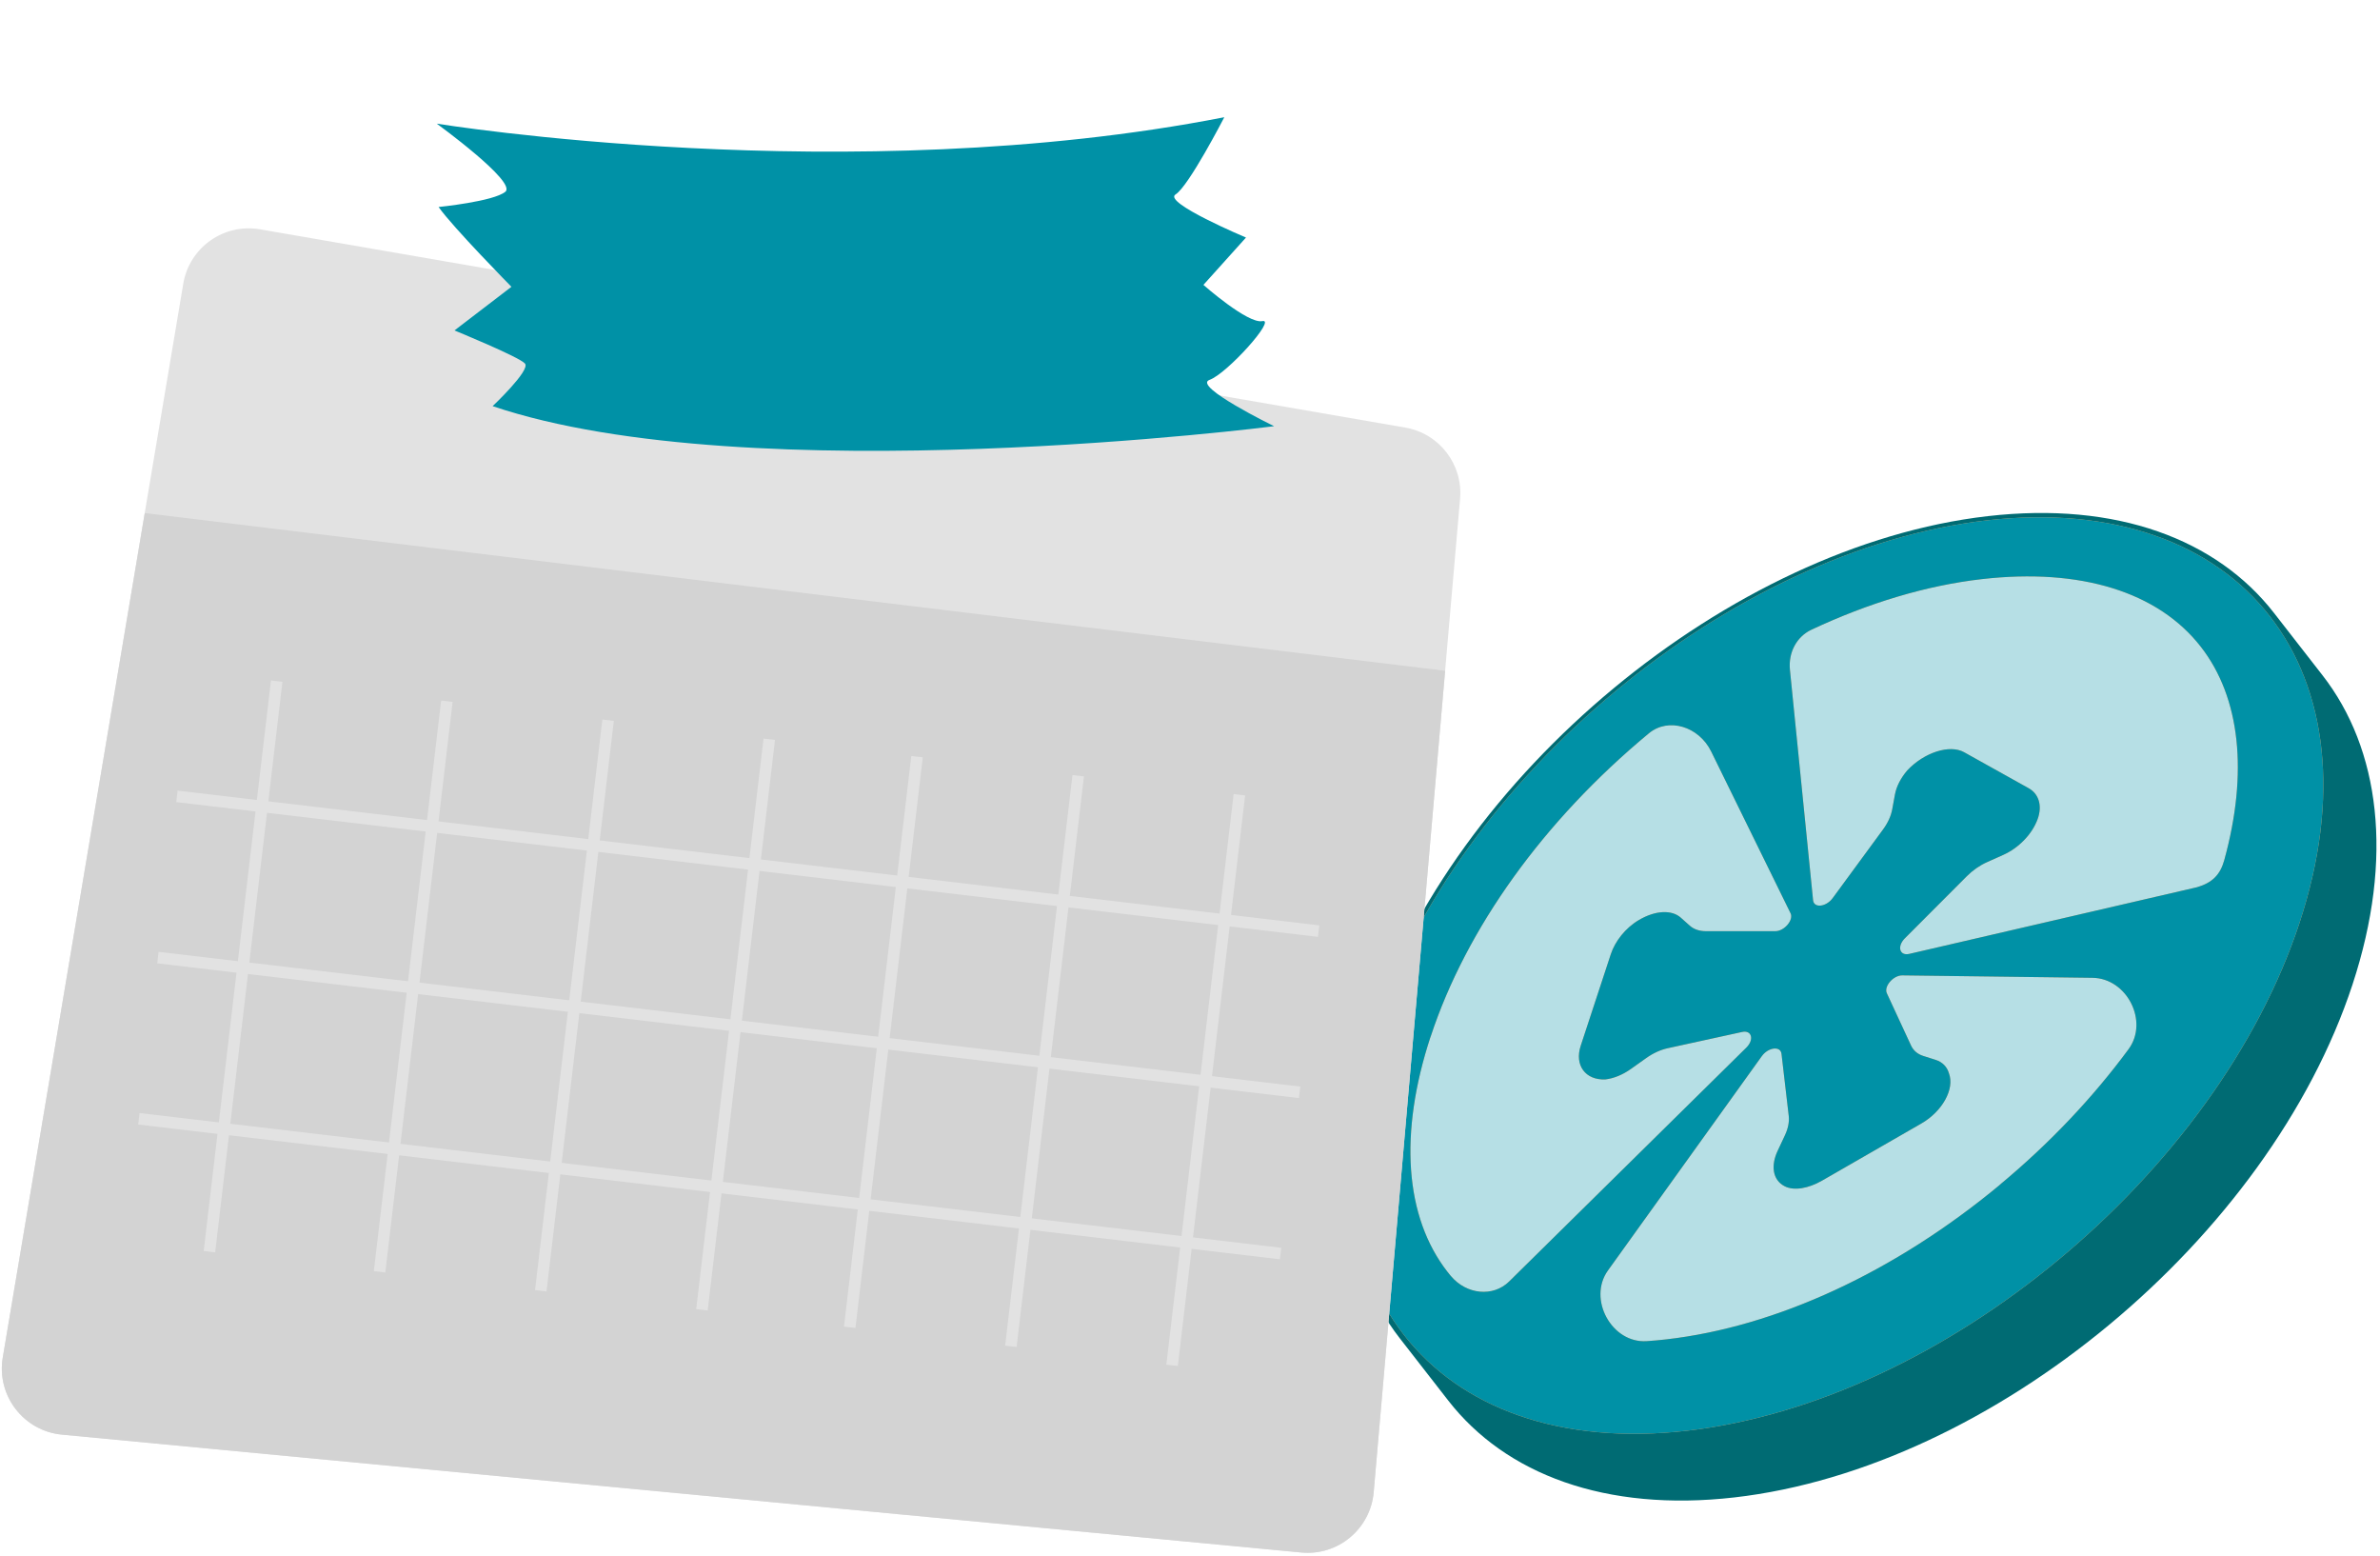 <svg xmlns="http://www.w3.org/2000/svg" width="618" height="404" viewBox="0 0 618 404" fill="none"><path d="M590.46 159.1C575.61 140.03 549.68 130.15 516.19 133.98C449.21 141.64 377.35 201.25 355.68 267.12C344.85 300.05 348.62 328.32 363.46 347.39C365.57 350.1 373.98 360.9 376.08 363.6C390.93 382.67 416.86 392.55 450.35 388.72C517.33 381.06 589.19 321.45 610.86 255.58C621.69 222.65 617.93 194.38 603.08 175.31C600.97 172.6 592.56 161.8 590.46 159.1ZM576.78 228.7C567.44 257.1 547.16 285.3 519.67 308.1C492.18 330.9 461.14 345.27 432.26 348.58C411.22 350.99 393.8 347.24 382.01 337.97C375.78 324.1 375.98 305.73 382.79 285.04C392.13 256.64 412.41 228.44 439.9 205.64C467.39 182.84 498.43 168.47 527.31 165.16C548.35 162.75 565.77 166.5 577.56 175.77C583.79 189.64 583.59 208.01 576.78 228.7Z" fill="#006B73"></path><path d="M515.01 149.38C486.14 152.69 455.09 167.07 427.63 189.85C400.14 212.65 379.85 240.86 370.5 269.25C362.14 294.61 363.73 316.49 374.92 330.86C375.59 331.72 376.32 332.6 377.09 333.38C377.14 333.45 377.2 333.52 377.28 333.56C377.77 334.12 378.29 334.66 378.83 335.17C379.24 335.57 379.65 335.97 380.09 336.34C380.72 336.9 381.36 337.45 382.02 337.98C393.8 347.26 411.24 350.98 432.26 348.56C461.13 345.25 492.21 330.9 519.7 308.1C547.16 285.32 567.42 257.08 576.77 228.69C583.58 208.03 583.82 189.64 577.57 175.77C577.13 174.82 576.7 173.88 576.17 172.95C576.07 172.75 575.96 172.55 575.83 172.38C575.41 171.59 574.94 170.79 574.41 170.04C574.39 169.95 574.33 169.88 574.28 169.81C573.7 168.87 573.03 167.95 572.36 167.08C561.17 152.71 540.81 146.4 515.02 149.37L515.01 149.38Z" fill="#E0E0E0"></path><path d="M515.01 149.38C486.14 152.69 455.09 167.07 427.63 189.85C400.14 212.65 379.85 240.86 370.5 269.25C362.14 294.61 363.73 316.49 374.92 330.86C375.59 331.72 376.32 332.6 377.09 333.38C377.14 333.45 377.2 333.52 377.28 333.56C377.77 334.12 378.29 334.66 378.83 335.17C379.24 335.57 379.65 335.97 380.09 336.34C380.72 336.9 381.36 337.45 382.02 337.98C393.8 347.26 411.24 350.98 432.26 348.56C461.13 345.25 492.21 330.9 519.7 308.1C547.16 285.32 567.42 257.08 576.77 228.69C583.58 208.03 583.82 189.64 577.57 175.77C577.13 174.82 576.7 173.88 576.17 172.95C576.07 172.75 575.96 172.55 575.83 172.38C575.41 171.59 574.94 170.79 574.41 170.04C574.39 169.95 574.33 169.88 574.28 169.81C573.7 168.87 573.03 167.95 572.36 167.08C561.17 152.71 540.81 146.4 515.02 149.37L515.01 149.38Z" fill="#B6DFE5"></path><path d="M515.831 135.09C449.471 142.68 378.281 201.74 356.821 266.99C346.091 299.62 349.821 327.62 364.531 346.51C379.241 365.4 404.931 375.19 438.111 371.4C504.471 363.81 575.661 304.76 597.121 239.5C607.851 206.87 604.121 178.87 589.411 159.98C574.701 141.08 549.011 131.3 515.831 135.09ZM371.491 269.09C380.751 240.96 400.841 213.02 428.071 190.43C428.101 190.4 428.141 190.38 428.171 190.35C433.211 186.17 441.121 188.55 444.331 195.08L464.941 237.07C465.801 238.81 463.321 241.73 460.981 241.73H443.001C441.291 241.73 439.831 241.24 438.791 240.31L436.421 238.2C434.151 236.18 429.941 236.24 425.541 238.84C422.051 240.9 419.361 244.36 418.261 247.72L410.451 271.48C408.791 276.52 411.671 280.44 416.851 280.21C419.021 279.96 421.361 279 423.491 277.49L427.471 274.66C429.241 273.4 431.161 272.53 433.001 272.12L452.361 267.89C454.881 267.34 455.561 269.89 453.441 271.97L391.871 332.66C387.731 336.74 380.811 336.12 376.691 331.19C376.401 330.85 376.121 330.5 375.851 330.15C364.761 315.91 363.211 294.23 371.471 269.1L371.491 269.09ZM519.271 307.59C492.041 330.18 461.281 344.42 432.671 347.69C430.951 347.89 429.261 348.04 427.591 348.15C418.491 348.77 412.221 337.2 417.521 329.81L457.471 274.18C459.141 271.85 462.341 271.46 462.591 273.56L464.471 289.68C464.651 291.21 464.301 292.96 463.471 294.73L461.591 298.74C459.781 302.59 460.281 306.3 463.371 307.92C465.811 309.2 469.591 308.51 473.091 306.5L498.911 291.65C504.371 288.51 507.591 282.67 506.081 278.66C505.601 276.94 504.391 275.7 502.641 275.14L499.371 274.1C497.921 273.64 496.831 272.71 496.231 271.41L489.941 257.83C489.121 256.06 491.631 253.17 493.951 253.2L543.321 253.83C552.341 253.94 558.001 265.18 552.711 272.36C543.441 284.93 532.181 296.85 519.271 307.56V307.59ZM577.551 223.32C576.511 227.14 574.411 229.13 570.511 230.31L495.781 247.62C493.251 248.21 492.531 245.68 494.621 243.58L510.721 227.45C512.251 225.92 514.061 224.66 515.931 223.82L520.181 221.92C524.091 220.17 527.651 216.63 529.101 212.63C530.391 209.07 529.341 206.05 526.801 204.63L510.011 195.27C506.271 193.18 499.631 195.31 495.251 199.99C493.561 201.96 492.431 204.16 492.051 206.23L491.341 210.1C491.031 211.82 490.201 213.63 488.951 215.33L475.881 233.14C474.181 235.46 471.001 235.8 470.791 233.69L464.781 173.9C464.321 169.34 466.561 165.25 470.361 163.47C485.191 156.52 500.191 151.98 514.661 150.33C540.211 147.41 560.381 153.64 571.471 167.89C581.731 181.06 583.821 200.59 577.551 223.32Z" fill="#F4A268"></path><path d="M515.831 135.09C449.471 142.68 378.281 201.74 356.821 266.99C346.091 299.62 349.821 327.62 364.531 346.51C379.241 365.4 404.931 375.19 438.111 371.4C504.471 363.81 575.661 304.76 597.121 239.5C607.851 206.87 604.121 178.87 589.411 159.98C574.701 141.08 549.011 131.3 515.831 135.09ZM371.491 269.09C380.751 240.96 400.841 213.02 428.071 190.43C428.101 190.4 428.141 190.38 428.171 190.35C433.211 186.17 441.121 188.55 444.331 195.08L464.941 237.07C465.801 238.81 463.321 241.73 460.981 241.73H443.001C441.291 241.73 439.831 241.24 438.791 240.31L436.421 238.2C434.151 236.18 429.941 236.24 425.541 238.84C422.051 240.9 419.361 244.36 418.261 247.72L410.451 271.48C408.791 276.52 411.671 280.44 416.851 280.21C419.021 279.96 421.361 279 423.491 277.49L427.471 274.66C429.241 273.4 431.161 272.53 433.001 272.12L452.361 267.89C454.881 267.34 455.561 269.89 453.441 271.97L391.871 332.66C387.731 336.74 380.811 336.12 376.691 331.19C376.401 330.85 376.121 330.5 375.851 330.15C364.761 315.91 363.211 294.23 371.471 269.1L371.491 269.09ZM519.271 307.59C492.041 330.18 461.281 344.42 432.671 347.69C430.951 347.89 429.261 348.04 427.591 348.15C418.491 348.77 412.221 337.2 417.521 329.81L457.471 274.18C459.141 271.85 462.341 271.46 462.591 273.56L464.471 289.68C464.651 291.21 464.301 292.96 463.471 294.73L461.591 298.74C459.781 302.59 460.281 306.3 463.371 307.92C465.811 309.2 469.591 308.51 473.091 306.5L498.911 291.65C504.371 288.51 507.591 282.67 506.081 278.66C505.601 276.94 504.391 275.7 502.641 275.14L499.371 274.1C497.921 273.64 496.831 272.71 496.231 271.41L489.941 257.83C489.121 256.06 491.631 253.17 493.951 253.2L543.321 253.83C552.341 253.94 558.001 265.18 552.711 272.36C543.441 284.93 532.181 296.85 519.271 307.56V307.59ZM577.551 223.32C576.491 227.11 574.441 229.15 570.511 230.31L495.781 247.62C493.251 248.21 492.531 245.68 494.621 243.58L510.721 227.45C512.251 225.92 514.061 224.66 515.931 223.82L520.181 221.92C524.091 220.17 527.651 216.63 529.101 212.63C530.391 209.07 529.341 206.05 526.801 204.63L510.011 195.27C506.271 193.18 499.631 195.31 495.251 199.99C493.561 201.96 492.431 204.16 492.051 206.23L491.341 210.1C491.031 211.82 490.201 213.63 488.951 215.33L475.881 233.14C474.181 235.46 471.001 235.8 470.791 233.69L464.781 173.9C464.321 169.34 466.561 165.25 470.361 163.47C485.191 156.52 500.191 151.98 514.661 150.33C540.211 147.41 560.381 153.64 571.471 167.89C581.731 181.06 583.821 200.59 577.551 223.32Z" fill="#0091A6"></path><path d="M67.53 59.53L364.91 111C373.73 112.53 379.91 120.55 379.13 129.47L356.69 387.36C355.86 396.89 347.42 403.92 337.9 403.02L16.07 372.42C6.11 371.47 -0.95 362.28 0.71 352.41L47.59 73.65C49.17 64.24 58.11 57.9 67.52 59.53H67.53Z" fill="#E2E2E2"></path><path d="M37.59 133.19L0.72 352.41C-0.94 362.27 6.12 371.47 16.08 372.42L337.91 403.02C347.44 403.93 355.87 396.9 356.7 387.36L375.25 174.13L37.59 133.19Z" fill="#D3D3D3"></path><path d="M45.94 206.73L342.399 241.711" stroke="#E2E2E2" stroke-width="3" stroke-miterlimit="10"></path><path d="M41 248.581L337.46 283.561" stroke="#E2E2E2" stroke-width="3" stroke-miterlimit="10"></path><path d="M36.06 290.431L332.52 325.411" stroke="#E2E2E2" stroke-width="3" stroke-miterlimit="10"></path><path d="M321.82 206.311L304.35 354.431" stroke="#E2E2E2" stroke-width="3" stroke-miterlimit="10"></path><path d="M279.969 201.371L262.489 349.491" stroke="#E2E2E2" stroke-width="3" stroke-miterlimit="10"></path><path d="M238.12 196.431L220.64 344.551" stroke="#E2E2E2" stroke-width="3" stroke-miterlimit="10"></path><path d="M199.75 191.901L182.27 340.021" stroke="#E2E2E2" stroke-width="3" stroke-miterlimit="10"></path><path d="M157.9 186.96L140.42 335.08" stroke="#E2E2E2" stroke-width="3" stroke-miterlimit="10"></path><path d="M71.85 176.811L54.38 324.931" stroke="#E2E2E2" stroke-width="3" stroke-miterlimit="10"></path><path d="M116.04 182.031L98.56 330.151" stroke="#E2E2E2" stroke-width="3" stroke-miterlimit="10"></path><path d="M314.062 98.616C318.64 96.992 331.548 82.575 327.782 83.357C324.017 84.138 312.487 73.956 312.487 73.956L323.539 61.664C323.539 61.664 301.85 52.558 305.251 50.471C308.652 48.383 317.906 30.434 317.906 30.434C220.313 49.519 113.404 32.096 113.404 32.096C113.404 32.096 134.268 47.244 131.224 49.774C128.18 52.304 113.887 53.735 113.887 53.735C117.582 58.998 132.805 74.452 132.805 74.452L118.011 85.778C118.011 85.778 134.834 92.651 136.321 94.378C137.808 96.105 127.917 105.434 127.917 105.434C194.947 128.046 330.837 110.64 330.837 110.64C330.837 110.64 309.535 100.247 314.062 98.616Z" fill="#0091A6"></path></svg>